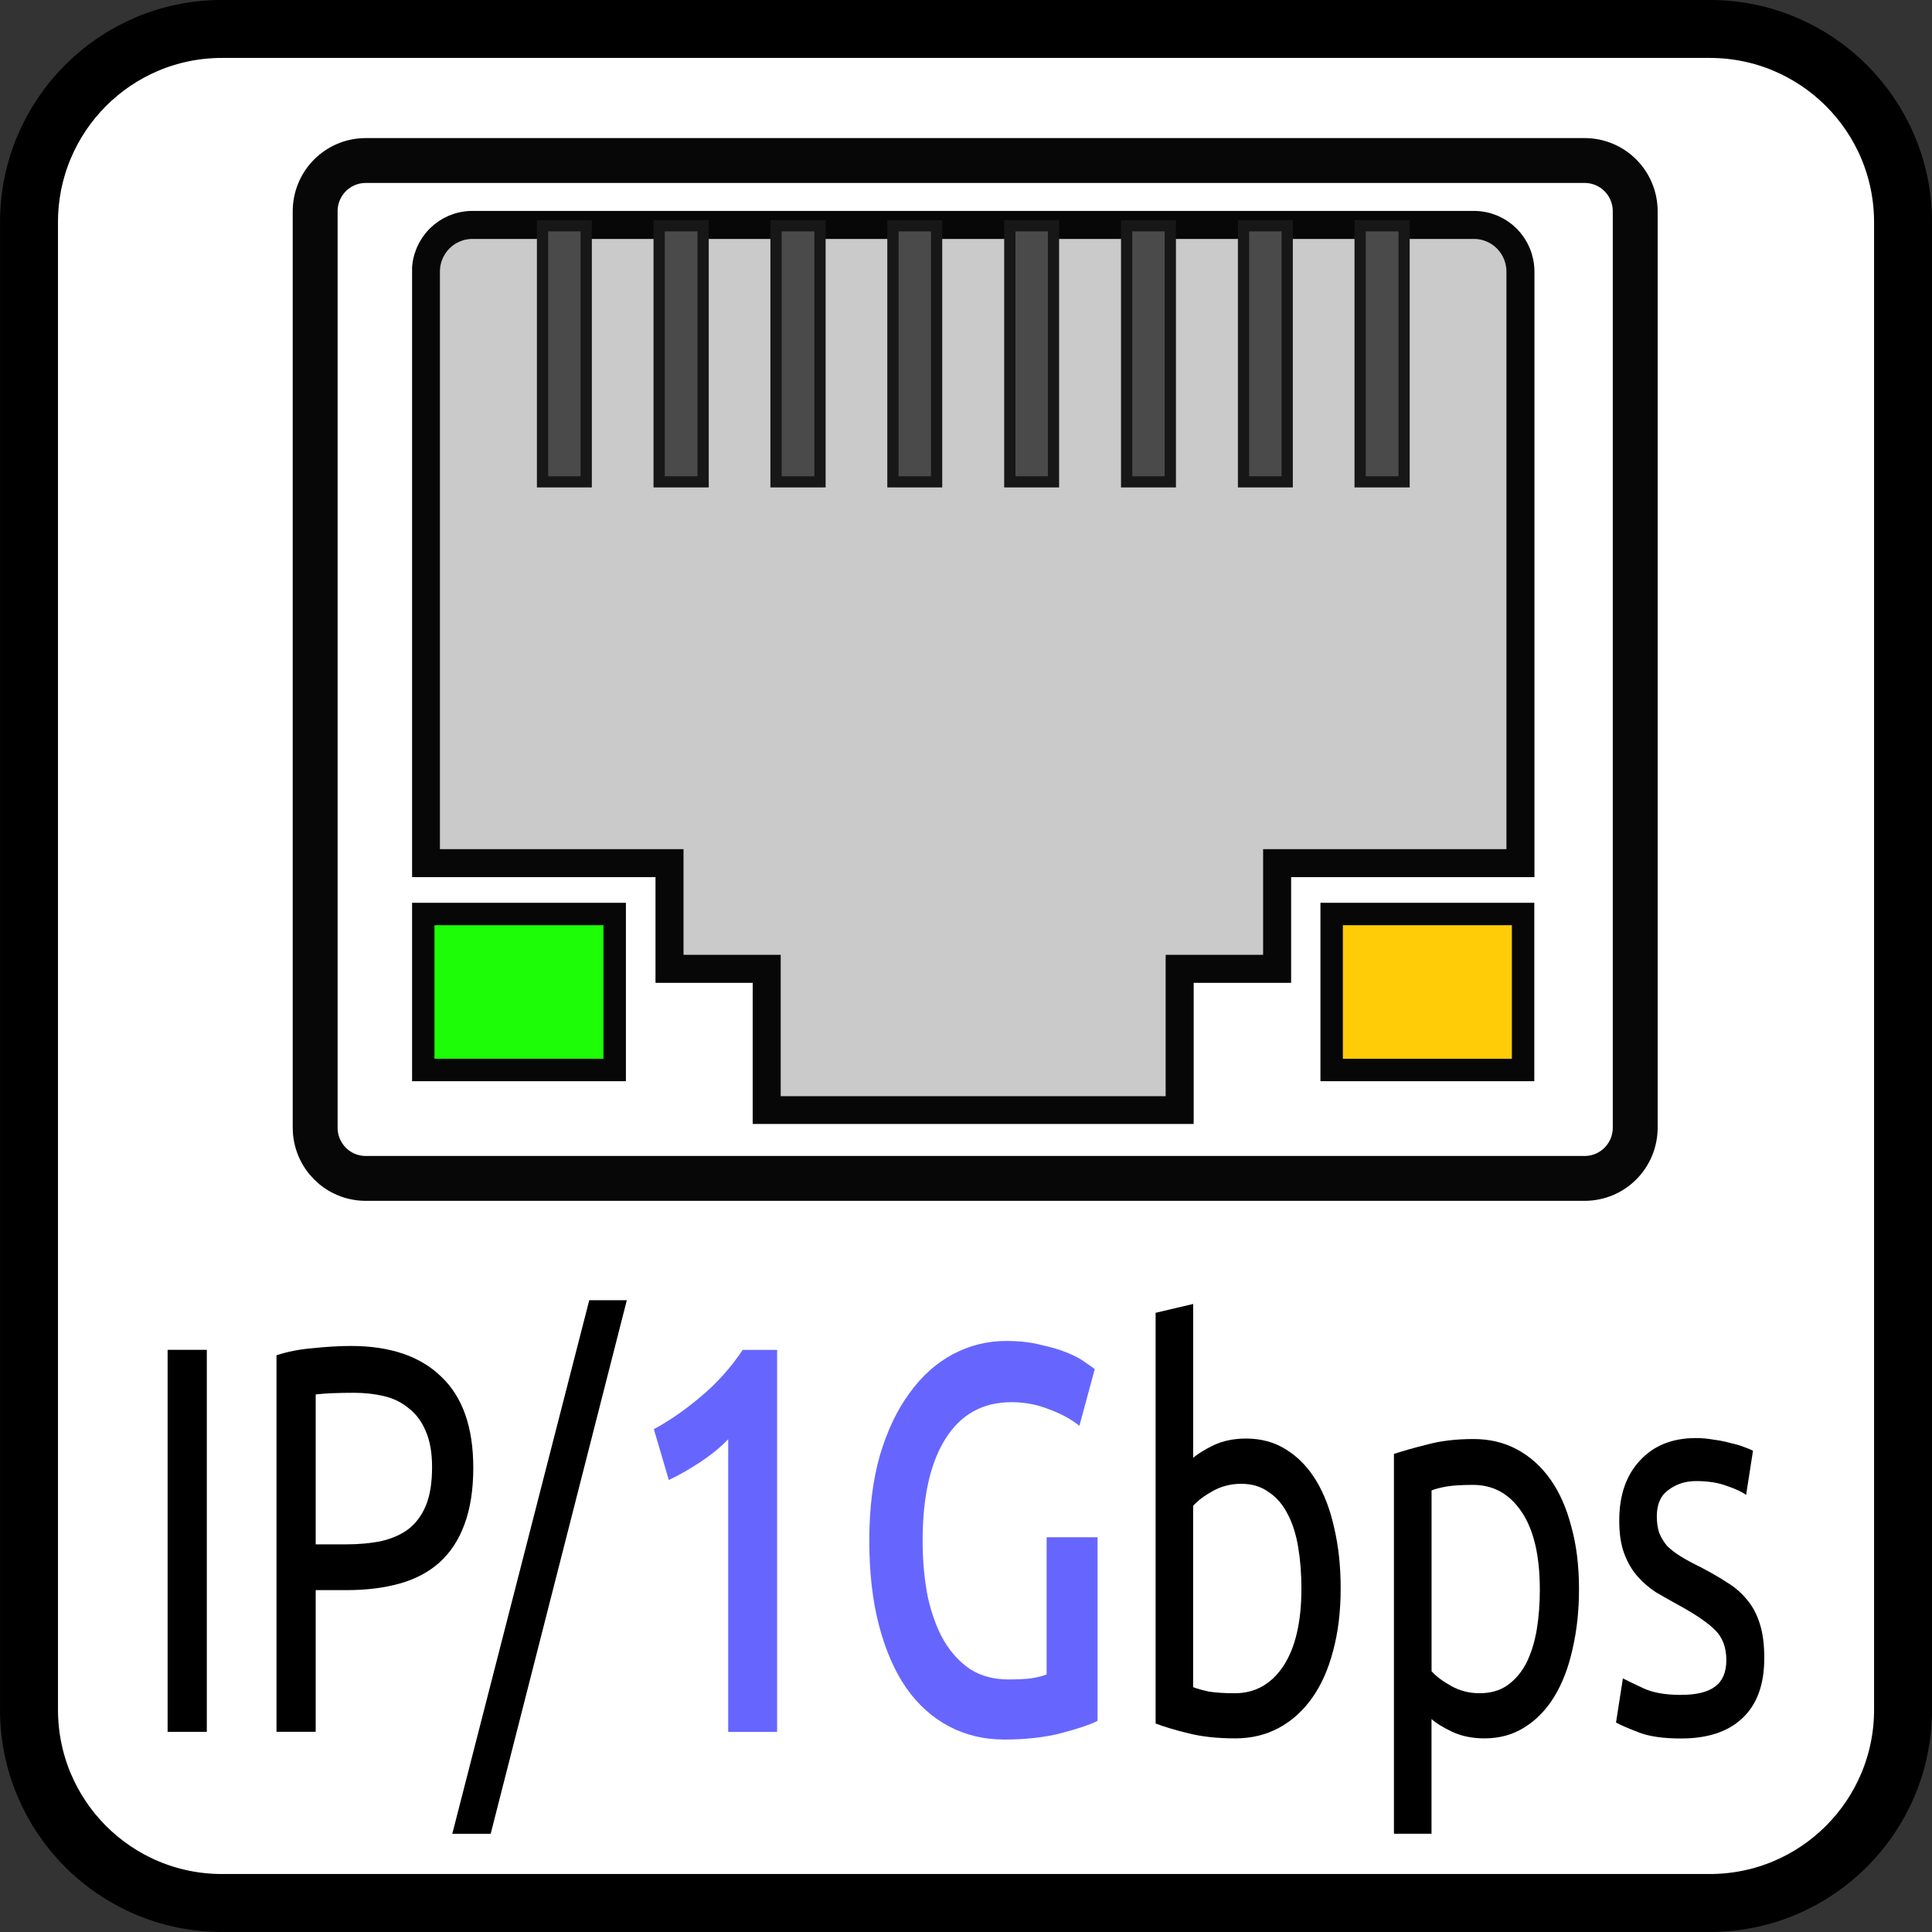 <?xml version="1.0" encoding="UTF-8" standalone="no"?>
<svg
   xmlns:dc="http://purl.org/dc/elements/1.1/"
   xmlns:cc="http://creativecommons.org/ns#"
   xmlns:rdf="http://www.w3.org/1999/02/22-rdf-syntax-ns#"
   xmlns:svg="http://www.w3.org/2000/svg"
   xmlns="http://www.w3.org/2000/svg"
   xmlns:sodipodi="http://sodipodi.sourceforge.net/DTD/sodipodi-0.dtd"
   xmlns:inkscape="http://www.inkscape.org/namespaces/inkscape"
   version="1.1"
   id="svg13894"
   viewBox="0 0 35.433 35.433"
   height="10mm"
   width="10mm"
   inkscape:version="0.91 r13725"
   sodipodi:docname="ip_1000.svg">
  <rect x="0" y="0" width="35.433" height="35.433" fill="#333333" stroke="none"/>
  <sodipodi:namedview
     pagecolor="#ffffff"
     bordercolor="#666666"
     borderopacity="1"
     objecttolerance="10"
     gridtolerance="10"
     guidetolerance="10"
     inkscape:pageopacity="0"
     inkscape:pageshadow="2"
     inkscape:window-width="1536"
     inkscape:window-height="1090"
     id="namedview81"
     showgrid="false"
     inkscape:snap-bbox="true"
     inkscape:bbox-paths="true"
     inkscape:bbox-nodes="true"
     inkscape:snap-bbox-edge-midpoints="true"
     inkscape:snap-bbox-midpoints="true"
     inkscape:object-paths="true"
     inkscape:snap-intersection-paths="true"
     inkscape:object-nodes="true"
     inkscape:snap-smooth-nodes="true"
     inkscape:snap-midpoints="true"
     inkscape:snap-object-midpoints="true"
     inkscape:snap-center="true"
     inkscape:zoom="6.6604444"
     inkscape:cx="37.063758"
     inkscape:cy="-7.7133687"
     inkscape:window-x="907"
     inkscape:window-y="353"
     inkscape:window-maximized="0"
     inkscape:current-layer="svg13894" />
  <defs
     id="defs13896">
    <clipPath
       id="clip103">
      <path
         id="path313"
         d="m 370.387,178 24.016,0 0,14 -24.016,0 z m 0,0" />
    </clipPath>
    <clipPath
       id="clip102">
      <path
         id="path310"
         d="m 371,172.914 23.402,0 0,22.676 -23.402,0 z m 0,0" />
    </clipPath>
    <clipPath
       id="clip38-0">
      <path
         id="path118-5"
         d="m 90,55 3.383,0 0,4 L 90,59 Z m 0,0" />
    </clipPath>
    <clipPath
       id="clip37-5">
      <path
         id="path115-2"
         d="M 76.914,55 81,55 l 0,4 -4.086,0 z m 0,0" />
    </clipPath>
    <clipPath
       id="clip36-9">
      <path
         id="path112-0"
         d="m 88,45.75 2,0 0,3.922 -2,0 z m 0,0" />
    </clipPath>
    <clipPath
       id="clip35-2">
      <path
         id="path109-8"
         d="m 89,45.75 1,0 0,3.922 -1,0 z m 0,0" />
    </clipPath>
    <clipPath
       id="clip34-3">
      <path
         id="path106-8"
         d="m 80,45.75 2,0 0,3.922 -2,0 z m 0,0" />
    </clipPath>
    <clipPath
       id="clip33-0">
      <path
         id="path103-4"
         d="m 82,45.75 2,0 0,3.922 -2,0 z m 0,0" />
    </clipPath>
    <clipPath
       id="clip32-0">
      <path
         id="path100-9"
         d="m 82,45.75 1,0 0,3.922 -1,0 z m 0,0" />
    </clipPath>
    <clipPath
       id="clip31-1">
      <path
         id="path97-9"
         d="m 83,45.75 2,0 0,3.922 -2,0 z m 0,0" />
    </clipPath>
    <clipPath
       id="clip30-6">
      <path
         id="path94-2"
         d="m 85,45.75 2,0 0,3.922 -2,0 z m 0,0" />
    </clipPath>
    <clipPath
       id="clip29-5">
      <path
         id="path91-4"
         d="m 87,45.75 2,0 0,3.922 -2,0 z m 0,0" />
    </clipPath>
    <clipPath
       id="clip28-4">
      <path
         id="path88-9"
         d="m 90,45.75 1.551,0 0,3.922 -1.551,0 z m 0,0" />
    </clipPath>
    <clipPath
       id="clip27-9">
      <path
         id="path85-3"
         d="m 78.742,45.75 1.258,0 0,3.922 -1.258,0 z m 0,0" />
    </clipPath>
    <clipPath
       id="clip26-6">
      <path
         id="path82-0"
         d="m 76.914,45.613 16.469,0 0,13.398 -16.469,0 z m 0,0" />
    </clipPath>
    <clipPath
       id="clip25-5">
      <path
         id="path79-0"
         d="m 77,45.613 16.383,0 0,13.387 L 77,59 Z m 0,0" />
    </clipPath>
  </defs>
  <path
     inkscape:connector-curvature="0"
     id="path4011-8"
     d="m 4.072,0.531 27.285,0 c 1.958,0 3.545,1.587 3.545,3.545 l 0,27.28 c 0,1.958 -1.587,3.545 -3.545,3.545 l -27.285,0 c -1.958,0 -3.54,-1.587 -3.54,-3.545 l 0,-27.28 c 0,-1.958 1.582,-3.545 3.54,-3.545 z m 0,0"
     style="fill:#ffffff;stroke:#000000;stroke-width:1.063;stroke-linecap:butt;stroke-linejoin:miter;stroke-miterlimit:4;stroke-opacity:1" />
  <path
     inkscape:connector-curvature="0"
     id="path3951-2"
     d="m 6.708,2.944 22.354,0 c 0.513,0 0.928,0.415 0.928,0.933 l 0,16.802 c 0,0.518 -0.415,0.933 -0.928,0.933 l -22.354,0 c -0.513,0 -0.928,-0.415 -0.928,-0.933 l 0,-16.802 c 0,-0.518 0.415,-0.933 0.928,-0.933 z m 0,0"
     style="fill:#ffffff;fill-opacity:1;fill-rule:evenodd;stroke:#070707;stroke-width:0.823;stroke-linecap:square;stroke-linejoin:miter;stroke-miterlimit:4;stroke-opacity:1" />
  <g
     transform="matrix(1.25,0,0,1.25,-88.585,-53.15)"
     style="clip-rule:nonzero"
     id="g3953-9"
     clip-path="url(#clip25-5)">
    <path
       inkscape:connector-curvature="0"
       id="path3955-4"
       d="m 77.801,45.82 14.691,0 c 0.379,0 0.684,0.305 0.684,0.688 l 0,8.676 -3.57,0 0,1.551 -1.43,0 0,2.074 -6.059,0 0,-2.074 -1.426,0 0,-1.551 -3.574,0 0,-8.676 c 0,-0.383 0.305,-0.688 0.684,-0.688 z m 0,0"
       style="fill:#cacaca;fill-opacity:1;fill-rule:evenodd;stroke:none" />
  </g>
  <g
     transform="matrix(1.25,0,0,1.25,-88.585,-53.15)"
     style="clip-rule:nonzero"
     id="g3957-3"
     clip-path="url(#clip26-6)">
    <path
       inkscape:connector-curvature="0"
       id="path3959-5"
       d="m 77.801,45.82 14.691,0 c 0.379,0 0.684,0.305 0.684,0.688 l 0,8.676 -3.57,0 0,1.551 -1.43,0 0,2.074 -6.059,0 0,-2.074 -1.426,0 0,-1.551 -3.574,0 0,-8.676 c 0,-0.383 0.305,-0.688 0.684,-0.688 z m 0,0"
       style="fill:none;stroke:#070707;stroke-width:0.411;stroke-linecap:square;stroke-linejoin:miter;stroke-miterlimit:4;stroke-opacity:1" />
  </g>
  <g
     transform="matrix(1.25,0,0,1.25,-88.585,-53.15)"
     style="clip-rule:nonzero"
     id="g3961-1"
     clip-path="url(#clip27-9)">
    <path
       inkscape:connector-curvature="0"
       id="path3963-7"
       d="m 78.828,45.832 0.641,0 0,3.758 -0.641,0 z m 0,0"
       style="fill:#4a4a4a;fill-opacity:1;fill-rule:evenodd;stroke:#171717;stroke-width:0.165;stroke-linecap:square;stroke-linejoin:miter;stroke-miterlimit:4;stroke-opacity:1" />
  </g>
  <g
     transform="matrix(1.25,0,0,1.25,-88.585,-53.15)"
     style="clip-rule:nonzero"
     id="g3965-4"
     clip-path="url(#clip28-4)">
    <path
       inkscape:connector-curvature="0"
       id="path3967-3"
       d="m 90.824,45.832 0.645,0 0,3.758 -0.645,0 z m 0,0"
       style="fill:#4a4a4a;fill-opacity:1;fill-rule:evenodd;stroke:#171717;stroke-width:0.165;stroke-linecap:square;stroke-linejoin:miter;stroke-miterlimit:4;stroke-opacity:1" />
  </g>
  <g
     transform="matrix(1.25,0,0,1.25,-88.585,-53.15)"
     style="clip-rule:nonzero"
     id="g3969-1"
     clip-path="url(#clip29-5)">
    <path
       inkscape:connector-curvature="0"
       id="path3971-4"
       d="m 87.398,45.832 0.641,0 0,3.758 -0.641,0 z m 0,0"
       style="fill:#4a4a4a;fill-opacity:1;fill-rule:evenodd;stroke:#171717;stroke-width:0.165;stroke-linecap:square;stroke-linejoin:miter;stroke-miterlimit:4;stroke-opacity:1" />
  </g>
  <g
     transform="matrix(1.25,0,0,1.25,-88.585,-53.15)"
     style="clip-rule:nonzero"
     id="g3973-6"
     clip-path="url(#clip30-6)">
    <path
       inkscape:connector-curvature="0"
       id="path3975-9"
       d="m 85.684,45.832 0.641,0 0,3.758 -0.641,0 z m 0,0"
       style="fill:#4a4a4a;fill-opacity:1;fill-rule:evenodd;stroke:#171717;stroke-width:0.165;stroke-linecap:square;stroke-linejoin:miter;stroke-miterlimit:4;stroke-opacity:1" />
  </g>
  <g
     transform="matrix(1.25,0,0,1.25,-88.585,-53.15)"
     style="clip-rule:nonzero"
     id="g3977-4"
     clip-path="url(#clip31-1)">
    <path
       inkscape:connector-curvature="0"
       id="path3979-2"
       d="m 83.969,45.832 0.641,0 0,3.758 -0.641,0 z m 0,0"
       style="fill:#4a4a4a;fill-opacity:1;fill-rule:evenodd;stroke:#171717;stroke-width:0.165;stroke-linecap:square;stroke-linejoin:miter;stroke-miterlimit:4;stroke-opacity:1" />
  </g>
  <g
     transform="matrix(1.25,0,0,1.25,-88.585,-53.15)"
     style="clip-rule:nonzero"
     id="g3981-2"
     clip-path="url(#clip32-0)">
    <path
       inkscape:connector-curvature="0"
       id="path3983-6"
       d="m 82.254,45.832 0.645,0 0,3.758 -0.645,0 z m 0,0"
       style="fill:#4a4a4a;fill-opacity:1;fill-rule:evenodd;stroke:none" />
  </g>
  <g
     transform="matrix(1.25,0,0,1.25,-88.585,-53.15)"
     style="clip-rule:nonzero"
     id="g3985-4"
     clip-path="url(#clip33-0)">
    <path
       inkscape:connector-curvature="0"
       id="path3987-1"
       d="m 82.254,45.832 0.645,0 0,3.758 -0.645,0 z m 0,0"
       style="fill:none;stroke:#171717;stroke-width:0.165;stroke-linecap:square;stroke-linejoin:miter;stroke-miterlimit:4;stroke-opacity:1" />
  </g>
  <g
     transform="matrix(1.25,0,0,1.25,-88.585,-53.15)"
     style="clip-rule:nonzero"
     id="g3989-2"
     clip-path="url(#clip34-3)">
    <path
       inkscape:connector-curvature="0"
       id="path3991-8"
       d="m 80.539,45.832 0.645,0 0,3.758 -0.645,0 z m 0,0"
       style="fill:#4a4a4a;fill-opacity:1;fill-rule:evenodd;stroke:#171717;stroke-width:0.165;stroke-linecap:square;stroke-linejoin:miter;stroke-miterlimit:4;stroke-opacity:1" />
  </g>
  <g
     transform="matrix(1.25,0,0,1.25,-88.585,-53.15)"
     style="clip-rule:nonzero"
     id="g3993-8"
     clip-path="url(#clip35-2)">
    <path
       inkscape:connector-curvature="0"
       id="path3995-9"
       d="m 89.113,45.832 0.641,0 0,3.758 -0.641,0 z m 0,0"
       style="fill:#4a4a4a;fill-opacity:1;fill-rule:evenodd;stroke:none" />
  </g>
  <g
     transform="matrix(1.25,0,0,1.25,-88.585,-53.15)"
     style="clip-rule:nonzero"
     id="g3997-2"
     clip-path="url(#clip36-9)">
    <path
       inkscape:connector-curvature="0"
       id="path3999-8"
       d="m 89.113,45.832 0.641,0 0,3.758 -0.641,0 z m 0,0"
       style="fill:none;stroke:#171717;stroke-width:0.165;stroke-linecap:square;stroke-linejoin:miter;stroke-miterlimit:4;stroke-opacity:1" />
  </g>
  <path
     inkscape:connector-curvature="0"
     id="path4001-8"
     d="m 7.763,16.762 3.511,0 0,2.861 -3.511,0 z m 0,0"
     style="fill:#1cfd07;fill-opacity:1;fill-rule:evenodd;stroke:none" />
  <g
     transform="matrix(1.25,0,0,1.25,-88.585,-53.15)"
     style="clip-rule:nonzero"
     id="g4003-8"
     clip-path="url(#clip37-5)">
    <path
       inkscape:connector-curvature="0"
       id="path4005-6"
       d="m 77.078,55.93 2.809,0 0,2.289 -2.809,0 z m 0,0"
       style="fill:none;stroke:#070707;stroke-width:0.329;stroke-linecap:square;stroke-linejoin:miter;stroke-miterlimit:4;stroke-opacity:1" />
  </g>
  <g
     transform="matrix(1.25,0,0,1.25,-88.585,-53.15)"
     style="clip-rule:nonzero"
     id="g4007-8"
     clip-path="url(#clip38-0)">
    <path
       inkscape:connector-curvature="0"
       id="path4009-3"
       d="m 90.406,55.93 2.809,0 0,2.289 -2.809,0 z m 0,0"
       style="fill:#ffcc07;fill-opacity:1;fill-rule:evenodd;stroke:#070707;stroke-width:0.329;stroke-linecap:square;stroke-linejoin:miter;stroke-miterlimit:4;stroke-opacity:1" />
  </g>
  <path
     inkscape:connector-curvature="0"
     id="path4282"
     style="font-style:normal;font-variant:normal;font-weight:normal;font-stretch:normal;font-size:medium;line-height:125%;font-family:Ubuntu;-inkscape-font-specification:Ubuntu;letter-spacing:0px;word-spacing:0px;fill:#000000;fill-opacity:1;stroke:none;stroke-width:1px;stroke-linecap:butt;stroke-linejoin:miter;stroke-opacity:1"
     d="m 3.074,24.756 0.719,0 0,7.006 -0.719,0 0,-7.006 z" />
  <path
     inkscape:connector-curvature="0"
     id="path4284"
     style="font-style:normal;font-variant:normal;font-weight:normal;font-stretch:normal;font-size:medium;line-height:125%;font-family:Ubuntu;-inkscape-font-specification:Ubuntu;letter-spacing:0px;word-spacing:0px;fill:#000000;fill-opacity:1;stroke:none;stroke-width:1px;stroke-linecap:butt;stroke-linejoin:miter;stroke-opacity:1"
     d="m 6.435,24.685 q 1.082,0 1.66,0.566 0.585,0.556 0.585,1.668 0,0.607 -0.163,1.041 -0.156,0.425 -0.459,0.698 -0.296,0.263 -0.726,0.384 -0.43,0.121 -0.971,0.121 l -0.571,0 0,2.598 -0.719,0 0,-6.905 q 0.304,-0.101 0.674,-0.131 0.378,-0.04 0.689,-0.04 z m 0.059,0.859 q -0.459,0 -0.704,0.03 l 0,2.75 0.541,0 q 0.371,0 0.667,-0.061 0.296,-0.071 0.496,-0.222 0.207,-0.162 0.319,-0.435 0.111,-0.273 0.111,-0.698 0,-0.404 -0.119,-0.667 Q 7.695,25.979 7.495,25.827 7.302,25.666 7.043,25.605 6.784,25.544 6.495,25.544 Z" />
  <path
     inkscape:connector-curvature="0"
     id="path4286"
     style="font-style:normal;font-variant:normal;font-weight:normal;font-stretch:normal;font-size:medium;line-height:125%;font-family:Ubuntu;-inkscape-font-specification:Ubuntu;letter-spacing:0px;word-spacing:0px;fill:#000000;fill-opacity:1;stroke:none;stroke-width:1px;stroke-linecap:butt;stroke-linejoin:miter;stroke-opacity:1"
     d="m 8.999,33.632 -0.704,0 2.512,-9.786 0.689,0 -2.497,9.786 z" />
  <path
     inkscape:connector-curvature="0"
     id="path4288"
     style="font-style:normal;font-variant:normal;font-weight:500;font-stretch:normal;font-size:7.939px;line-height:125%;font-family:Ubuntu;-inkscape-font-specification:'Ubuntu, Medium';text-align:start;letter-spacing:0px;word-spacing:0px;writing-mode:lr-tb;text-anchor:start;fill:#6666ff;fill-opacity:1;stroke:none;stroke-width:1px;stroke-linecap:butt;stroke-linejoin:miter;stroke-opacity:1"
     d="m 11.991,26.212 q 0.43,-0.233 0.86,-0.596 0.437,-0.364 0.771,-0.859 l 0.63,0 0,7.006 -0.897,0 0,-5.368 q -0.2,0.212 -0.504,0.414 -0.304,0.202 -0.585,0.334 l -0.274,-0.93 z" />
  <path
     inkscape:connector-curvature="0"
     id="path4290"
     style="font-style:normal;font-variant:normal;font-weight:500;font-stretch:normal;font-size:7.939px;line-height:125%;font-family:Ubuntu;-inkscape-font-specification:'Ubuntu, Medium';text-align:start;letter-spacing:0px;word-spacing:0px;writing-mode:lr-tb;text-anchor:start;fill:#6666ff;fill-opacity:1;stroke:none;stroke-width:1px;stroke-linecap:butt;stroke-linejoin:miter;stroke-opacity:1"
     d="m 18.551,25.716 q -0.793,0 -1.215,0.677 -0.415,0.667 -0.415,1.86 0,0.566 0.096,1.041 0.104,0.465 0.296,0.799 0.2,0.334 0.489,0.526 0.296,0.182 0.689,0.182 0.245,0 0.422,-0.02 0.178,-0.03 0.282,-0.071 l 0,-2.517 0.934,0 0,3.367 q -0.193,0.101 -0.652,0.222 -0.459,0.121 -1.06,0.121 -0.556,0 -1.015,-0.243 -0.459,-0.243 -0.785,-0.708 -0.319,-0.465 -0.496,-1.142 -0.178,-0.677 -0.178,-1.557 0,-0.88 0.193,-1.557 0.2,-0.677 0.541,-1.142 0.341,-0.475 0.8,-0.718 0.459,-0.243 0.978,-0.243 0.356,0 0.63,0.071 0.282,0.061 0.482,0.142 0.2,0.081 0.326,0.172 0.133,0.091 0.185,0.131 l -0.282,1.041 q -0.222,-0.182 -0.556,-0.303 -0.326,-0.131 -0.689,-0.131 z" />
  <path
     inkscape:connector-curvature="0"
     id="path4292"
     style="font-style:normal;font-variant:normal;font-weight:normal;font-stretch:normal;font-size:medium;line-height:125%;font-family:Ubuntu;-inkscape-font-specification:Ubuntu;letter-spacing:0px;word-spacing:0px;fill:#000000;fill-opacity:1;stroke:none;stroke-width:1px;stroke-linecap:butt;stroke-linejoin:miter;stroke-opacity:1"
     d="m 21.883,26.737 q 0.126,-0.111 0.378,-0.233 0.259,-0.121 0.593,-0.121 0.415,0 0.734,0.202 0.326,0.202 0.548,0.566 0.222,0.364 0.333,0.869 0.119,0.505 0.119,1.112 0,0.637 -0.141,1.153 -0.133,0.505 -0.385,0.859 -0.252,0.354 -0.608,0.546 -0.356,0.192 -0.8,0.192 -0.482,0 -0.852,-0.091 -0.371,-0.091 -0.608,-0.182 l 0,-7.532 0.689,-0.162 0,2.821 z m 0,4.206 q 0.104,0.04 0.289,0.081 0.193,0.03 0.474,0.03 0.556,0 0.889,-0.495 0.333,-0.505 0.333,-1.425 0,-0.404 -0.059,-0.758 -0.059,-0.354 -0.193,-0.607 -0.133,-0.263 -0.348,-0.404 -0.207,-0.152 -0.504,-0.152 -0.282,0 -0.519,0.131 -0.237,0.131 -0.363,0.273 l 0,3.326 z" />
  <path
     inkscape:connector-curvature="0"
     id="path4294"
     style="font-style:normal;font-variant:normal;font-weight:normal;font-stretch:normal;font-size:medium;line-height:125%;font-family:Ubuntu;-inkscape-font-specification:Ubuntu;letter-spacing:0px;word-spacing:0px;fill:#000000;fill-opacity:1;stroke:none;stroke-width:1px;stroke-linecap:butt;stroke-linejoin:miter;stroke-opacity:1"
     d="m 28.24,29.143 q 0,-0.92 -0.333,-1.415 -0.333,-0.495 -0.889,-0.495 -0.311,0 -0.489,0.03 -0.17,0.03 -0.274,0.071 l 0,3.316 q 0.126,0.142 0.363,0.273 0.237,0.131 0.519,0.131 0.296,0 0.504,-0.142 0.215,-0.152 0.348,-0.404 0.133,-0.263 0.193,-0.607 0.059,-0.354 0.059,-0.758 z m 0.719,0 q 0,0.596 -0.119,1.102 -0.111,0.505 -0.333,0.869 -0.222,0.364 -0.548,0.566 -0.319,0.202 -0.734,0.202 -0.333,0 -0.593,-0.121 -0.252,-0.121 -0.378,-0.233 l 0,2.103 -0.689,0 0,-6.966 q 0.245,-0.081 0.608,-0.172 0.371,-0.101 0.852,-0.101 0.445,0 0.8,0.192 0.356,0.192 0.608,0.546 0.252,0.354 0.385,0.869 0.141,0.505 0.141,1.142 z" />
  <path
     inkscape:connector-curvature="0"
     id="path4296"
     style="font-style:normal;font-variant:normal;font-weight:normal;font-stretch:normal;font-size:medium;line-height:125%;font-family:Ubuntu;-inkscape-font-specification:Ubuntu;letter-spacing:0px;word-spacing:0px;fill:#000000;fill-opacity:1;stroke:none;stroke-width:1px;stroke-linecap:butt;stroke-linejoin:miter;stroke-opacity:1"
     d="m 30.832,31.084 q 0.422,0 0.622,-0.152 0.207,-0.152 0.207,-0.485 0,-0.344 -0.2,-0.546 -0.2,-0.202 -0.66,-0.455 -0.222,-0.121 -0.43,-0.243 -0.2,-0.131 -0.348,-0.303 -0.148,-0.172 -0.237,-0.414 -0.089,-0.243 -0.089,-0.596 0,-0.698 0.378,-1.102 0.378,-0.414 1.03,-0.414 0.163,0 0.326,0.03 0.163,0.02 0.304,0.061 0.141,0.03 0.245,0.071 0.111,0.04 0.17,0.071 l -0.126,0.809 q -0.111,-0.081 -0.348,-0.162 -0.237,-0.091 -0.571,-0.091 -0.289,0 -0.504,0.162 -0.215,0.152 -0.215,0.485 0,0.172 0.044,0.303 0.052,0.131 0.148,0.243 0.104,0.101 0.252,0.192 0.148,0.091 0.356,0.192 0.274,0.142 0.489,0.283 0.215,0.131 0.363,0.313 0.156,0.182 0.237,0.445 0.082,0.253 0.082,0.627 0,0.728 -0.4,1.102 -0.393,0.374 -1.126,0.374 -0.511,0 -0.8,-0.121 -0.289,-0.111 -0.393,-0.172 l 0.126,-0.809 q 0.119,0.061 0.378,0.182 0.259,0.121 0.689,0.121 z" />
</svg>

